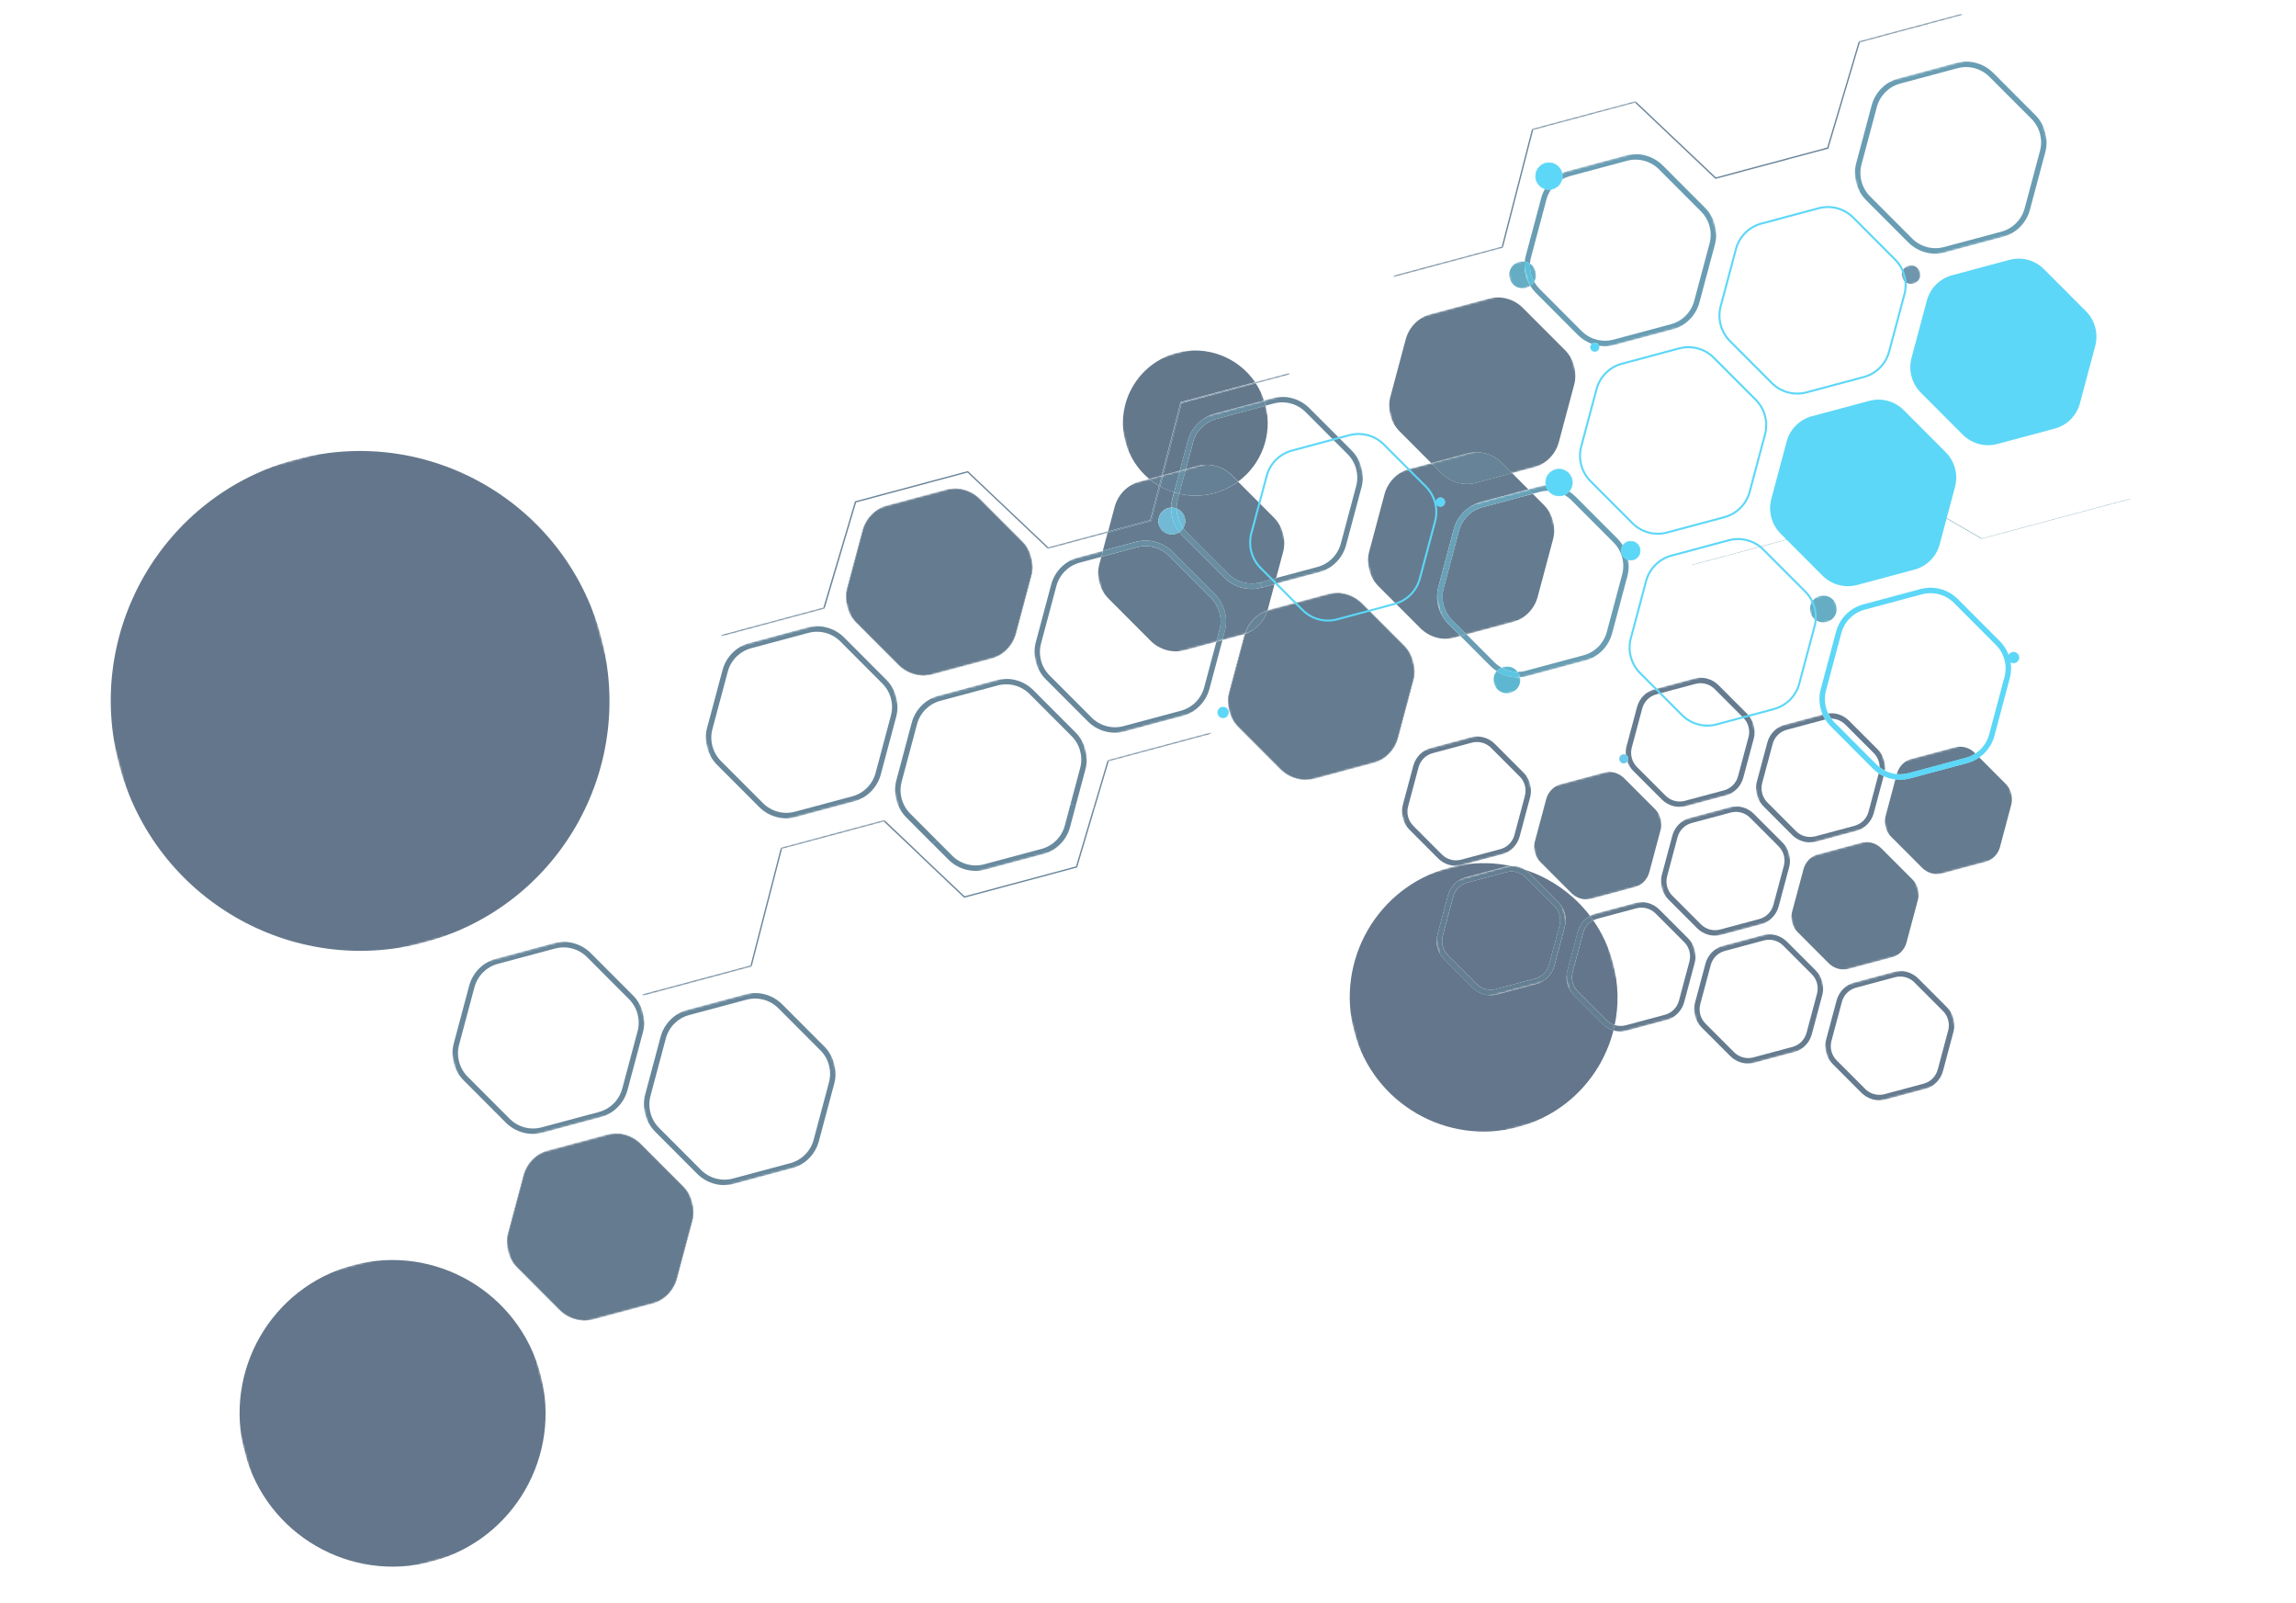 <svg xmlns="http://www.w3.org/2000/svg" width="1099" height="767" viewBox="0 0 1099 767" fill="none"><g opacity="0.64" clip-path="url(#clip0_379_4201)"><mask id="mask0_379_4201" style="mask-type:luminance" maskUnits="userSpaceOnUse" x="713" y="317" width="17" height="17"><path d="M716.762 333.211L729.16 329.889L725.831 317.464L713.433 320.786L716.762 333.211Z" fill="white"></path></mask><g mask="url(#mask0_379_4201)"><path d="M726.445 321.533C724.939 319.482 722.302 318.467 719.687 319.112L719.53 319.154C719.215 319.238 718.933 319.342 718.632 319.479C721.017 320.815 723.714 321.531 726.445 321.533ZM722.964 331.55C726.247 330.671 728.242 327.399 727.585 324.105C723.651 324.341 719.721 323.335 716.411 321.174C715.105 322.709 714.548 324.833 715.079 326.92L715.122 327.078C716.084 330.46 719.576 332.458 722.964 331.55Z" fill="#028FB6"></path></g><mask id="mask1_379_4201" style="mask-type:luminance" maskUnits="userSpaceOnUse" x="631" y="398" width="158" height="158"><path d="M664.91 555.858L788.652 522.701L755.424 398.69L631.681 431.847L664.91 555.858Z" fill="white"></path></mask><g mask="url(#mask1_379_4201)"><path d="M772.882 490.532C774.907 480.961 774.744 470.792 772.035 460.683C770.032 453.207 766.8 446.399 762.606 440.413C760.233 441.642 758.476 443.805 757.776 446.447L752.77 465.168C752.337 466.808 752.347 468.526 752.777 470.132C753.207 471.738 754.051 473.205 755.253 474.434L768.949 488.144C770.07 489.283 771.436 490.073 772.882 490.532ZM726.795 539.277C749.989 533.062 766.786 514.85 772.3 493.086C770.377 492.53 768.578 491.488 767.107 489.992L753.411 476.282C751.874 474.747 750.798 472.835 750.255 470.808C749.712 468.781 749.687 466.587 750.251 464.489L755.257 445.768C756.112 442.548 758.236 439.863 761.078 438.283C753.14 427.884 742.187 420.21 729.88 416.2C730.694 416.716 731.469 417.298 732.161 417.987L745.857 431.697C747.394 433.232 748.469 435.144 749.013 437.171C749.556 439.198 749.581 441.392 749.017 443.49L744.011 462.211C742.89 466.433 739.602 469.712 735.399 470.839L716.697 475.85L716.02 473.323L734.722 468.311C738.031 467.425 740.606 464.845 741.492 461.532L746.498 442.811C746.931 441.171 746.921 439.453 746.491 437.847C746.061 436.241 745.217 434.775 744.015 433.545L730.319 419.835C727.896 417.409 724.376 416.462 721.066 417.349L702.365 422.36C699.055 423.247 696.481 425.827 695.595 429.139L690.589 447.86C690.155 449.5 690.165 451.218 690.595 452.824C691.026 454.43 691.869 455.897 693.071 457.126L706.767 470.836C709.191 473.262 712.71 474.209 716.02 473.323L716.697 475.85C712.494 476.976 708.007 475.78 704.926 472.684L691.23 458.974C689.726 457.459 688.664 455.599 688.102 453.605L688.046 453.395C687.51 451.394 687.525 449.246 688.07 447.181L693.076 428.46C694.185 424.298 697.42 421.033 701.556 419.868L720.468 414.8C721.361 414.561 722.29 414.453 723.179 414.413C715.81 412.86 708.054 412.597 700.277 413.834L700.093 413.884C699.358 414.081 698.575 414.206 697.83 414.264C696.384 414.539 694.958 414.893 693.54 415.273C659.367 424.429 639.097 459.626 648.274 493.873C657.45 528.121 692.603 548.467 726.776 539.31" fill="#0C2949"></path></g><mask id="mask2_379_4201" style="mask-type:luminance" maskUnits="userSpaceOnUse" x="26" y="189" width="293" height="293"><path d="M88.061 481.78L318.578 420.014L256.684 189.022L26.168 250.789L88.061 481.78Z" fill="white"></path></mask><g mask="url(#mask2_379_4201)"><path d="M203.321 450.898C266.86 433.873 304.565 368.555 287.727 304.874L287.537 304.164C270.305 240.588 204.966 202.882 141.427 219.907C77.888 236.932 40.021 302.49 57.119 366.299C74.216 430.108 139.657 467.985 203.328 450.924" fill="#0C2949"></path></g><mask id="mask3_379_4201" style="mask-type:luminance" maskUnits="userSpaceOnUse" x="98" y="586" width="180" height="181"><path d="M136.217 766.137L277.637 728.244L239.661 586.517L98.241 624.41L136.217 766.137Z" fill="white"></path></mask><g mask="url(#mask3_379_4201)"><path d="M206.641 747.269L207.192 747.121C246.077 736.533 269.086 696.427 258.625 657.388C248.165 618.35 207.986 595.006 168.928 605.471C129.869 615.937 106.717 656.138 117.206 695.282C127.694 734.425 167.697 757.535 206.641 747.269Z" fill="#0C2949"></path></g><mask id="mask4_379_4201" style="mask-type:luminance" maskUnits="userSpaceOnUse" x="529" y="159" width="86" height="86"><path d="M547.652 244.958L614.605 227.018L596.626 159.918L529.672 177.858L547.652 244.958Z" fill="white"></path></mask><g mask="url(#mask4_379_4201)"><path d="M556.743 227.398L564.728 225.258L568.538 211.005C570.235 204.625 575.209 199.653 581.566 197.95L605.048 191.658C604.086 188.699 602.759 185.951 601.106 183.46L565.593 192.975L556.724 227.431L556.743 227.398ZM550.045 229.193L556.007 227.595L565.083 192.435L600.753 182.877C592.698 171.098 577.875 165.054 563.355 168.86L562.987 168.959C544.681 173.977 533.825 192.826 538.644 211.228L538.742 211.597C540.713 218.743 544.75 224.771 550.071 229.185M592.645 230.474C603.654 222.389 609.253 208.193 605.804 194.164L582.269 200.47C576.805 201.934 572.545 206.207 571.083 211.677L567.67 224.47L573.107 223.013C579.017 221.429 585.327 223.124 589.67 227.462L592.671 230.467" fill="#0C2C4B"></path></g><mask id="mask5_379_4201" style="mask-type:luminance" maskUnits="userSpaceOnUse" x="0" y="0" width="1099" height="767"><path d="M136.216 766.137L1098.23 508.365L962.018 0L0.001 257.772L136.216 766.137Z" fill="white"></path></mask><g mask="url(#mask5_379_4201)"><path d="M582.851 341.641C582.463 340.193 583.308 338.725 584.753 338.338C586.198 337.951 587.664 338.8 588.052 340.247C588.44 341.695 587.594 343.163 586.15 343.55C584.705 343.937 583.239 343.089 582.851 341.641Z" fill="#00C0F3"></path><path d="M961.218 315.364C960.83 313.916 961.676 312.448 963.12 312.061C964.565 311.674 966.031 312.522 966.419 313.97C966.807 315.418 965.961 316.886 964.517 317.273C963.072 317.66 961.606 316.811 961.218 315.364Z" fill="#00C0F3"></path><path d="M735.223 85.94C734.306 82.518 736.342 78.981 739.757 78.066C743.172 77.151 746.704 79.196 747.621 82.618C748.537 86.04 746.501 89.576 743.086 90.491C739.672 91.406 736.14 89.362 735.223 85.94Z" fill="#00C0F3"></path><path d="M735.218 85.941L735.113 85.969C734.175 82.468 736.257 78.891 739.724 77.962C743.218 77.026 746.783 79.089 747.721 82.591C748.659 86.092 746.577 89.668 743.11 90.597C739.643 91.526 736.051 89.47 735.113 85.969L735.323 85.912C736.226 89.282 739.692 91.288 743.054 90.387C746.416 89.486 748.414 86.016 747.511 82.647C746.608 79.277 743.143 77.272 739.781 78.172C736.419 79.073 734.421 82.543 735.323 85.912L735.218 85.941Z" fill="#00BFF2"></path></g><mask id="mask6_379_4201" style="mask-type:luminance" maskUnits="userSpaceOnUse" x="720" y="123" width="17" height="17"><path d="M724.262 139.402L736.66 136.08L733.331 123.655L720.933 126.977L724.262 139.402Z" fill="white"></path></mask><g mask="url(#mask6_379_4201)"><path d="M734.316 134.79C735.149 133.382 735.442 131.638 735.017 129.947L734.974 129.789C734.558 128.236 733.58 127.002 732.345 126.176C732.263 127.863 732.437 129.566 732.875 131.198C733.213 132.461 733.702 133.656 734.349 134.809M730.461 137.741C731.197 137.544 731.871 137.222 732.49 136.802C731.54 135.251 730.818 133.611 730.353 131.873C729.775 129.715 729.59 127.451 729.828 125.186C728.948 125.055 728.051 125.07 727.132 125.316C723.717 126.231 721.681 129.768 722.598 133.19C723.515 136.612 727.047 138.656 730.461 137.741Z" fill="#0F7EA3"></path></g><mask id="mask7_379_4201" style="mask-type:luminance" maskUnits="userSpaceOnUse" x="909" y="125" width="12" height="12"><path d="M911.585 136.863L920.148 134.568L917.849 125.987L909.286 128.281L911.585 136.863Z" fill="white"></path></mask><g mask="url(#mask7_379_4201)"><path d="M915.867 135.716C918.231 135.082 919.634 132.647 918.999 130.278C918.364 127.908 915.932 126.501 913.568 127.134C911.204 127.767 909.801 130.203 910.436 132.572C911.071 134.941 913.503 136.349 915.867 135.716Z" fill="#1E5A7D"></path></g><mask id="mask8_379_4201" style="mask-type:luminance" maskUnits="userSpaceOnUse" x="0" y="0" width="1099" height="767"><path d="M136.216 766.137L1098.23 508.365L962.018 0L0.001 257.772L136.216 766.137Z" fill="white"></path></mask><g mask="url(#mask8_379_4201)"><path d="M761.256 166.709C760.946 165.551 761.638 164.35 762.794 164.04C763.949 163.731 765.149 164.425 765.459 165.583C765.77 166.741 765.078 167.942 763.922 168.252C762.766 168.562 761.567 167.867 761.256 166.709Z" fill="#00BFF2"></path><path d="M687.389 240.811C687.079 239.652 687.771 238.451 688.926 238.142C690.082 237.832 691.282 238.526 691.592 239.685C691.902 240.843 691.211 242.044 690.055 242.354C688.899 242.663 687.7 241.969 687.389 240.811Z" fill="#00BFF2"></path><path d="M775.131 363.702C774.821 362.544 775.513 361.343 776.669 361.033C777.824 360.723 779.024 361.418 779.334 362.576C779.645 363.734 778.953 364.935 777.797 365.245C776.641 365.554 775.442 364.86 775.131 363.702Z" fill="#18ACE3"></path><path d="M740.051 232.568C739.134 229.146 741.17 225.61 744.585 224.695C748 223.78 751.532 225.824 752.449 229.246C753.366 232.668 751.329 236.205 747.914 237.119C744.5 238.034 740.968 235.99 740.051 232.568Z" fill="#00C0F3"></path><path d="M740.046 232.569L739.941 232.597C739.003 229.096 741.059 225.526 744.553 224.59C748.046 223.654 751.611 225.718 752.549 229.219C753.487 232.72 751.405 236.297 747.938 237.226C744.471 238.155 740.879 236.098 739.941 232.597L740.151 232.541C741.054 235.91 744.52 237.916 747.882 237.015C751.244 236.114 753.242 232.645 752.339 229.275C751.436 225.906 747.971 223.9 744.609 224.801C741.247 225.702 739.249 229.171 740.151 232.541L740.046 232.569Z" fill="#00BFF2"></path><path d="M776.166 264.706C775.517 262.284 776.958 259.782 779.375 259.135C781.791 258.487 784.29 259.934 784.939 262.355C785.588 264.777 784.147 267.279 781.731 267.927C779.314 268.574 776.815 267.128 776.166 264.706Z" fill="#00C0F3"></path><path d="M776.17 264.703L776.065 264.731C775.402 262.257 776.855 259.695 779.35 259.026C781.845 258.358 784.378 259.824 785.048 262.324C785.718 264.825 784.258 267.361 781.762 268.029C779.267 268.698 776.735 267.232 776.065 264.731L776.275 264.675C776.91 267.044 779.342 268.452 781.706 267.819C784.07 267.185 785.472 264.75 784.838 262.381C784.203 260.011 781.77 258.604 779.406 259.237C777.042 259.87 775.64 262.306 776.275 264.675L776.17 264.703Z" fill="#00BFF2"></path></g><mask id="mask9_379_4201" style="mask-type:luminance" maskUnits="userSpaceOnUse" x="864" y="283" width="17" height="17"><path d="M868.227 299.285L880.625 295.963L877.296 283.538L864.898 286.86L868.227 299.285Z" fill="white"></path></mask><g mask="url(#mask9_379_4201)"><path d="M874.347 297.645L874.505 297.603C877.879 296.642 879.87 293.146 878.96 289.75C878.05 286.355 874.512 284.284 871.097 285.199C867.682 286.114 865.646 289.65 866.563 293.072C867.479 296.495 870.945 298.5 874.347 297.645Z" fill="#0F7EA3"></path></g><mask id="mask10_379_4201" style="mask-type:luminance" maskUnits="userSpaceOnUse" x="809" y="215" width="211" height="79"><path d="M815.985 293.42L1019.76 238.818L1013.55 215.627L809.771 270.229L815.985 293.42Z" fill="white"></path></mask><g mask="url(#mask10_379_4201)"><path d="M948.579 257.892L1019.76 238.818L1019.71 238.608L948.601 257.66L919.513 240.824L809.771 270.229L809.827 270.44L919.49 241.055L948.579 257.892Z" fill="#145878"></path></g><mask id="mask11_379_4201" style="mask-type:luminance" maskUnits="userSpaceOnUse" x="332" y="178" width="299" height="127"><path d="M345.374 304.52L630.578 228.1L617.275 178.453L332.072 254.873L345.374 304.52Z" fill="white"></path></mask><g mask="url(#mask11_379_4201)"><path d="M601.126 183.429L617.438 179.058L617.268 178.427L600.747 182.854C600.882 183.043 601.017 183.233 601.126 183.429ZM345.348 304.527L394.677 291.309L409.787 240.426L463.108 226.138L501.514 262.513L501.635 262.65L530.187 254.999L530.385 254.269L501.807 261.927L463.28 225.415L409.25 239.892L394.114 290.783L345.126 303.909L345.296 304.541" fill="#174161"></path><path d="M556.034 227.592L556.77 227.395L565.647 192.965L601.159 183.45C601.024 183.26 600.915 183.064 600.78 182.874L565.136 192.425L556.061 227.585L556.034 227.592Z" fill="#174667"></path></g><mask id="mask12_379_4201" style="mask-type:luminance" maskUnits="userSpaceOnUse" x="294" y="350" width="299" height="127"><path d="M307.605 476.559L592.809 400.139L579.506 350.492L294.302 426.912L307.605 476.559Z" fill="white"></path></mask><g mask="url(#mask12_379_4201)"><path d="M524.059 386.592L530.711 364.242L579.699 351.116L579.529 350.484L530.2 363.702L523.43 386.451C523.642 386.507 523.847 386.536 524.086 386.585M307.602 476.558L359.768 462.58L374.319 406.147L423.018 393.098L439.766 408.953C439.921 408.798 440.084 408.67 440.266 408.509L423.356 392.472L423.209 392.342L373.801 405.581L359.25 462.014L307.452 475.893L307.621 476.525" fill="#174161"></path><path d="M461.544 429.61L515.574 415.132L524.058 386.592C523.846 386.536 523.641 386.506 523.403 386.457L515.037 414.599L461.716 428.887L440.212 408.523C440.05 408.651 439.894 408.805 439.712 408.967L461.37 429.487L461.517 429.617L461.544 429.61Z" fill="#174565"></path></g><mask id="mask13_379_4201" style="mask-type:luminance" maskUnits="userSpaceOnUse" x="653" y="6" width="300" height="127"><path d="M667.175 132.582L952.379 56.162L939.076 6.515L653.872 82.936L667.175 132.582Z" fill="white"></path></mask><g mask="url(#mask13_379_4201)"><path d="M667.175 132.582L719.341 118.604L733.885 62.145L782.584 49.096L820.997 85.497L821.111 85.608L875.141 71.13L890.251 20.247L939.238 7.121L939.069 6.489L889.74 19.707L874.604 70.597L821.309 84.878L782.903 48.503L782.756 48.373L733.348 61.612L718.804 118.071L667.006 131.95L667.175 132.582Z" fill="#174161"></path></g><mask id="mask14_379_4201" style="mask-type:luminance" maskUnits="userSpaceOnUse" x="484" y="250" width="114" height="109"><path d="M506.974 358.445L597.41 334.213L575.093 250.924L484.657 275.157L506.974 358.445Z" fill="white"></path></mask><g mask="url(#mask14_379_4201)"><path d="M538.467 350.006L537.79 347.479C532.327 348.943 526.5 347.372 522.499 343.366L502.411 323.243C500.411 321.24 499.023 318.791 498.31 316.132C497.598 313.473 497.575 310.658 498.306 307.923L505.641 280.452C507.103 274.982 511.364 270.709 516.827 269.245L527.15 266.479L527.944 263.558L516.176 266.711C509.82 268.414 504.846 273.386 503.149 279.766L495.814 307.236C494.952 310.43 494.99 313.721 495.815 316.801C496.64 319.88 498.253 322.749 500.596 325.084L520.684 345.207C525.343 349.883 532.137 351.702 538.493 349.999M538.467 350.006L565.89 342.658C572.246 340.955 577.22 335.983 578.917 329.603L585.131 306.355L582.215 307.136L576.398 328.924C574.936 334.394 570.676 338.667 565.212 340.131L537.79 347.479L538.467 350.006Z" fill="#124463"></path></g><mask id="mask15_379_4201" style="mask-type:luminance" maskUnits="userSpaceOnUse" x="550" y="182" width="113" height="108"><path d="M572.38 289.656L662.816 265.424L640.499 182.135L550.063 206.368L572.38 289.656Z" fill="white"></path></mask><g mask="url(#mask15_379_4201)"><path d="M610.047 279.563L631.296 273.87C637.653 272.166 642.627 267.194 644.324 260.814L651.659 233.344C652.508 230.21 652.485 226.972 651.693 223.911L651.616 223.622C650.804 220.594 649.179 217.785 646.869 215.47L626.782 195.347C622.122 190.671 615.329 188.852 608.972 190.555L605.032 191.611C605.221 192.209 605.416 192.834 605.578 193.439C605.642 193.676 605.698 193.887 605.762 194.124L609.649 193.082C615.113 191.618 620.939 193.189 624.94 197.195L645.028 217.318C647.029 219.321 648.417 221.77 649.129 224.429C649.842 227.088 649.864 229.903 649.133 232.638L641.798 260.109C640.336 265.579 636.076 269.852 630.612 271.316L610.807 276.623L610.04 279.537L610.047 279.563Z" fill="#124463"></path><path d="M564.725 225.265L567.641 224.484L571.054 211.691C572.516 206.221 576.776 201.947 582.24 200.484L605.775 194.177C605.711 193.94 605.655 193.73 605.591 193.493C605.422 192.861 605.26 192.256 605.045 191.664L581.563 197.956C575.206 199.66 570.232 204.632 568.535 211.012L564.725 225.265Z" fill="#124A69"></path></g><mask id="mask16_379_4201" style="mask-type:luminance" maskUnits="userSpaceOnUse" x="417" y="317" width="114" height="108"><path d="M440.267 424.566L530.703 400.334L508.386 317.046L417.95 341.278L440.267 424.566Z" fill="white"></path></mask><g mask="url(#mask16_379_4201)"><path d="M446.298 403.68C447.001 403.153 447.711 402.652 448.448 402.144L435.705 389.364C433.704 387.361 432.316 384.912 431.604 382.253C430.891 379.594 430.869 376.779 431.6 374.044L438.935 346.573C440.397 341.103 444.657 336.83 450.121 335.366L477.543 328.018C483.007 326.554 488.833 328.125 492.834 332.131L512.922 352.254C514.922 354.257 516.311 356.706 517.023 359.365C517.735 362.024 517.758 364.839 517.027 367.574L512.386 384.928C513.278 384.999 514.144 385.077 515.016 385.182L519.519 368.26C520.381 365.067 520.344 361.776 519.518 358.696C518.693 355.616 517.08 352.748 514.737 350.413L494.649 330.29C489.99 325.614 483.196 323.795 476.84 325.498L449.417 332.846C443.061 334.549 438.087 339.521 436.39 345.901L429.055 373.371C428.22 376.558 428.231 379.856 429.056 382.936C429.881 386.015 431.494 388.884 433.837 391.219L446.271 403.687L446.298 403.68Z" fill="#124463"></path><path d="M471.761 416.127L471.084 413.6C465.621 415.064 459.794 413.493 455.793 409.487L448.448 402.144C447.712 402.652 447.001 403.153 446.298 403.68L453.951 411.335C458.611 416.011 465.405 417.83 471.761 416.127ZM471.761 416.127L499.184 408.779C505.54 407.076 510.514 402.104 512.211 395.724L515.017 385.182C514.144 385.077 513.252 385.006 512.387 384.928L509.692 395.045C508.23 400.515 503.97 404.788 498.506 406.252L471.084 413.6L471.761 416.127Z" fill="#124867"></path></g><mask id="mask17_379_4201" style="mask-type:luminance" maskUnits="userSpaceOnUse" x="327" y="291" width="114" height="109"><path d="M349.677 399.379L440.113 375.146L417.796 291.858L327.36 316.09L349.677 399.379Z" fill="white"></path></mask><g mask="url(#mask17_379_4201)"><path d="M381.172 390.941L408.594 383.593C414.951 381.89 419.924 376.918 421.621 370.538L428.956 343.068C429.818 339.874 429.781 336.583 428.956 333.503C428.13 330.423 426.517 327.555 424.174 325.22L404.087 305.097C399.427 300.421 392.633 298.602 386.277 300.305L358.854 307.653C352.498 309.356 347.524 314.328 345.827 320.708L338.492 348.178C337.643 351.312 337.666 354.55 338.458 357.611L338.535 357.901C339.346 360.928 340.972 363.737 343.281 366.052L363.369 386.175C368.028 390.851 374.822 392.671 381.179 390.967L380.501 388.44C375.038 389.904 369.212 388.334 365.21 384.327L345.123 364.205C343.122 362.201 341.734 359.752 341.022 357.093C340.309 354.435 340.287 351.619 341.018 348.884L348.353 321.414C349.815 315.943 354.075 311.67 359.539 310.206L386.961 302.858C392.425 301.394 398.251 302.965 402.252 306.971L422.34 327.094C424.34 329.097 425.729 331.547 426.441 334.205C427.153 336.864 427.176 339.679 426.445 342.414L419.11 369.885C417.648 375.355 413.387 379.629 407.924 381.093L380.501 388.44L381.179 390.967L381.172 390.941Z" fill="#124463"></path></g><mask id="mask18_379_4201" style="mask-type:luminance" maskUnits="userSpaceOnUse" x="297" y="467" width="114" height="108"><path d="M320.025 574.914L410.461 550.682L388.144 467.393L297.708 491.626L320.025 574.914Z" fill="white"></path></mask><g mask="url(#mask18_379_4201)"><path d="M351.519 566.476L378.942 559.128C385.298 557.425 390.272 552.453 391.969 546.073L399.304 518.603C400.166 515.409 400.128 512.118 399.303 509.038C398.478 505.959 396.865 503.09 394.522 500.755L374.434 480.632C369.775 475.956 362.981 474.137 356.625 475.84L329.202 483.188C322.846 484.891 317.872 489.863 316.175 496.243L308.84 523.714C308.017 526.84 308.006 530.059 308.791 533.094L308.897 533.488C309.727 536.482 311.327 539.298 313.629 541.587L333.717 561.71C338.376 566.387 345.17 568.206 351.526 566.503L350.849 563.975C345.386 565.439 339.56 563.869 335.558 559.862L315.471 539.74C313.47 537.737 312.082 535.287 311.369 532.628C310.657 529.97 310.635 527.154 311.366 524.419L318.7 496.949C320.163 491.478 324.423 487.205 329.886 485.741L357.309 478.393C362.772 476.929 368.598 478.5 372.6 482.506L392.687 502.629C394.688 504.632 396.076 507.082 396.789 509.74C397.501 512.399 397.523 515.215 396.792 517.95L389.457 545.42C387.995 550.89 383.735 555.164 378.272 556.628L350.849 563.975L351.526 566.503L351.519 566.476Z" fill="#124463"></path></g><mask id="mask19_379_4201" style="mask-type:luminance" maskUnits="userSpaceOnUse" x="206" y="442" width="113" height="109"><path d="M228.423 550.453L318.859 526.221L296.542 442.932L206.106 467.165L228.423 550.453Z" fill="white"></path></mask><g mask="url(#mask19_379_4201)"><path d="M259.917 542.014L259.24 539.487C253.776 540.951 247.95 539.381 243.949 535.374L223.861 515.251C221.861 513.248 220.472 510.799 219.76 508.14C219.048 505.481 219.025 502.666 219.756 499.931L227.091 472.46C228.553 466.99 232.813 462.717 238.277 461.253L265.699 453.905C271.163 452.441 276.989 454.012 280.99 458.018L301.078 478.141C303.079 480.144 304.467 482.593 305.179 485.252C305.892 487.911 305.914 490.726 305.183 493.461L297.848 520.932C296.386 526.402 292.126 530.675 286.662 532.139L259.24 539.487L259.917 542.014L287.339 534.666C293.696 532.963 298.67 527.991 300.367 521.611L307.702 494.141C308.551 491.007 308.528 487.769 307.736 484.708L307.659 484.419C306.847 481.391 305.222 478.582 302.912 476.267L282.825 456.144C278.206 451.513 271.465 449.68 265.147 451.317L237.461 458.735C231.172 460.477 226.25 465.435 224.565 471.755L217.23 499.225C216.369 502.419 216.406 505.71 217.231 508.79C218.057 511.869 219.67 514.738 222.013 517.073L242.1 537.196C246.76 541.872 253.553 543.691 259.91 541.988" fill="#124463"></path></g><mask id="mask20_379_4201" style="mask-type:luminance" maskUnits="userSpaceOnUse" x="663" y="347" width="77" height="73"><path d="M679.002 419.534L739.914 403.213L724.904 347.196L663.992 363.517L679.002 419.534Z" fill="white"></path></mask><g mask="url(#mask20_379_4201)"><path d="M700.278 413.833L718.796 408.872C722.998 407.745 726.286 404.466 727.407 400.244L732.413 381.523C732.958 379.459 732.954 377.344 732.452 375.362L732.367 375.046C731.838 373.072 730.757 371.246 729.253 369.73L715.557 356.02C712.476 352.924 707.989 351.728 703.786 352.855L685.084 357.866C680.881 358.992 677.593 362.271 676.473 366.493L671.467 385.214C670.922 387.279 670.932 389.42 671.442 391.428L671.506 391.665C672.042 393.665 673.129 395.518 674.633 397.033L688.329 410.743C690.867 413.28 694.333 414.552 697.838 414.29C698.588 414.145 699.337 414.001 700.094 413.883L699.424 411.382C696.114 412.269 692.595 411.321 690.171 408.896L676.475 395.186C675.28 393.982 674.429 392.489 673.999 390.884C673.569 389.278 673.566 387.586 673.992 385.92L678.998 367.199C679.884 363.886 682.459 361.306 685.768 360.419L704.47 355.408C707.78 354.521 711.299 355.468 713.723 357.894L727.419 371.604C728.64 372.8 729.464 374.301 729.895 375.906C730.325 377.512 730.328 379.204 729.902 380.87L724.895 399.591C724.01 402.904 721.435 405.484 718.126 406.371L699.424 411.382L700.094 413.883C700.094 413.883 700.199 413.855 700.278 413.833Z" fill="#0E3150"></path><path d="M700.121 413.875L700.305 413.826C700.305 413.826 700.2 413.854 700.121 413.875ZM700.121 413.875C699.357 413.967 698.608 414.112 697.858 414.256C698.602 414.198 699.359 414.08 700.121 413.875Z" fill="#0E3655"></path></g><mask id="mask21_379_4201" style="mask-type:luminance" maskUnits="userSpaceOnUse" x="866" y="459" width="77" height="73"><path d="M881.627 531.788L942.539 515.467L927.529 459.45L866.617 475.771L881.627 531.788Z" fill="white"></path></mask><g mask="url(#mask21_379_4201)"><path d="M902.64 526.158L902.745 526.13L902.068 523.602C898.758 524.489 895.239 523.542 892.815 521.116L879.119 507.406C877.924 506.203 877.074 504.71 876.643 503.104C876.213 501.498 876.21 499.806 876.636 498.14L881.642 479.419C882.528 476.107 885.103 473.526 888.412 472.64L907.088 467.636C910.398 466.749 913.917 467.696 916.341 470.122L930.037 483.832C931.232 485.035 932.082 486.528 932.513 488.134C932.943 489.74 932.953 491.458 932.519 493.098L927.513 511.819C926.627 515.131 924.053 517.712 920.744 518.598L902.068 523.602L902.745 526.13L921.552 521.09C925.688 519.926 928.923 516.661 930.032 512.498L935.038 493.777C935.583 491.713 935.572 489.571 935.062 487.564L934.999 487.327C934.463 485.326 933.375 483.473 931.871 481.958L918.175 468.248C915.134 465.198 910.699 463.988 906.535 465.047L887.623 470.114C883.487 471.279 880.252 474.544 879.117 478.714L874.111 497.435C873.547 499.532 873.572 501.726 874.115 503.753C874.658 505.78 875.733 507.693 877.271 509.228L890.967 522.938C894.008 525.988 898.442 527.198 902.633 526.131" fill="#0E3150"></path></g><mask id="mask22_379_4201" style="mask-type:luminance" maskUnits="userSpaceOnUse" x="771" y="319" width="76" height="73"><path d="M786.048 391.417L846.961 375.096L831.951 319.079L771.039 335.4L786.048 391.417Z" fill="white"></path></mask><g mask="url(#mask22_379_4201)"><path d="M807.062 385.787L807.167 385.758L806.49 383.231C803.18 384.118 799.661 383.171 797.237 380.745L783.541 367.035C782.346 365.832 781.495 364.339 781.065 362.733C780.635 361.127 780.632 359.435 781.058 357.769L786.064 339.048C786.95 335.735 789.525 333.155 792.834 332.269L811.51 327.264C814.82 326.378 818.339 327.325 820.763 329.751L834.459 343.461C835.654 344.664 836.504 346.157 836.934 347.763C837.365 349.369 837.368 351.061 836.941 352.727L831.935 371.448C831.049 374.76 828.475 377.34 825.165 378.227L806.49 383.231L807.167 385.758L825.974 380.719C830.11 379.555 833.345 376.289 834.454 372.127L839.46 353.406C840.024 351.308 839.999 349.114 839.456 347.087C838.913 345.06 837.837 343.148 836.3 341.613L822.604 327.903C819.563 324.853 815.128 323.643 810.964 324.702L792.052 329.77C787.909 330.908 784.681 334.199 783.572 338.362L778.566 357.083C778.2 358.45 778.092 359.834 778.175 361.194C778.728 361.469 779.165 361.944 779.334 362.576C779.517 363.261 779.345 363.984 778.919 364.493C779.521 366.109 780.457 367.608 781.719 368.85L795.415 382.559C798.456 385.61 802.891 386.82 807.055 385.76" fill="#0E3150"></path><path d="M778.926 364.519C779.346 363.984 779.525 363.287 779.334 362.576C779.165 361.944 778.721 361.443 778.176 361.194C778.235 361.94 778.373 362.664 778.57 363.402C778.669 363.77 778.775 364.165 778.926 364.519Z" fill="#12AEE3"></path></g><mask id="mask23_379_4201" style="mask-type:luminance" maskUnits="userSpaceOnUse" x="833" y="336" width="77" height="73"><path d="M848.474 408.378L909.387 392.057L894.377 336.04L833.465 352.361L848.474 408.378Z" fill="white"></path></mask><g mask="url(#mask23_379_4201)"><path d="M902.196 368.79C902.386 367.187 902.292 365.576 901.883 364.049C901.34 362.022 900.264 360.11 898.727 358.575L885.031 344.865C882.379 342.218 878.689 340.95 875.054 341.359C875.485 342.231 875.968 343.089 876.576 343.886C879.038 343.932 881.41 344.904 883.208 346.679L896.904 360.389C898.126 361.586 898.95 363.086 899.38 364.691C899.592 365.481 899.698 366.299 899.7 367.145C900.482 367.754 901.329 368.288 902.215 368.756M869.593 402.72L888.4 397.681C892.536 396.516 895.772 393.251 896.907 389.082L901.627 371.397C900.823 371.02 900.03 370.583 899.276 370.08L894.395 388.429C893.509 391.742 890.935 394.322 887.625 395.209L868.95 400.213L869.627 402.74M869.488 402.749L869.593 402.72L868.916 400.193C865.607 401.08 862.087 400.133 859.664 397.707L845.968 383.997C844.773 382.794 843.922 381.301 843.492 379.695C843.061 378.089 843.059 376.397 843.485 374.731L848.491 356.01C849.377 352.697 851.951 350.117 855.261 349.231L873.674 344.297C873.185 343.525 872.776 342.732 872.419 341.925L854.557 346.71C850.355 347.837 847.067 351.116 845.946 355.338L840.94 374.059C840.376 376.157 840.401 378.351 840.944 380.378C841.487 382.405 842.562 384.317 844.1 385.852L857.796 399.562C860.837 402.612 865.272 403.822 869.462 402.756" fill="#0E3150"></path></g><mask id="mask24_379_4201" style="mask-type:luminance" maskUnits="userSpaceOnUse" x="0" y="0" width="1099" height="767"><path d="M136.216 766.137L1098.23 508.365L962.018 0L0.001 257.772L136.216 766.137Z" fill="white"></path></mask><g mask="url(#mask24_379_4201)"><path d="M888.942 279.938L916.365 272.591C922.275 271.007 926.892 266.384 928.458 260.463L935.793 232.992C937.36 227.071 935.667 220.753 931.349 216.408L911.262 196.285C906.945 191.941 900.635 190.246 894.725 191.829L867.302 199.177C861.392 200.761 856.775 205.383 855.183 211.312L847.848 238.783C846.281 244.704 847.974 251.022 852.291 255.367L872.379 275.489C876.722 279.827 883.032 281.522 888.942 279.938Z" fill="#00C0F3"></path><path d="M956.056 212.466L983.478 205.118C989.388 203.534 994.005 198.912 995.571 192.99L1002.91 165.52C1004.47 159.598 1002.78 153.28 998.463 148.936L978.375 128.813C974.058 124.468 967.748 122.773 961.838 124.357L934.416 131.704C928.506 133.288 923.889 137.911 922.296 143.839L914.961 171.31C913.394 177.231 915.087 183.549 919.405 187.894L939.492 208.017C943.836 212.354 950.146 214.049 956.056 212.466Z" fill="#00C0F3"></path><path d="M913.863 371.247L913.525 369.983L940.947 362.635C946.411 361.172 950.671 356.898 952.133 351.428L959.468 323.957C960.199 321.222 960.177 318.407 959.464 315.748C958.752 313.09 957.364 310.64 955.363 308.637L935.276 288.514C931.274 284.508 925.448 282.937 919.985 284.401L892.562 291.749C887.099 293.213 882.838 297.486 881.376 302.956L874.041 330.427C873.31 333.162 873.333 335.978 874.045 338.636C874.757 341.295 876.146 343.744 878.146 345.748L898.234 365.87C902.235 369.877 908.061 371.447 913.525 369.983L914.202 372.51C907.846 374.214 901.052 372.394 896.392 367.718L876.305 347.595C873.962 345.261 872.349 342.392 871.523 339.312C870.698 336.232 870.661 332.941 871.523 329.748L878.858 302.277C880.555 295.897 885.528 290.925 891.885 289.222L919.307 281.874C925.664 280.171 932.458 281.99 937.117 286.666L957.205 306.789C959.521 309.131 961.161 311.993 961.986 315.073C962.811 318.152 962.848 321.443 961.987 324.637L954.652 352.107C952.955 358.487 947.981 363.459 941.624 365.163L914.202 372.51L913.863 371.247Z" fill="#00C0F3"></path><path d="M821.689 346.653L849.112 339.305C855.022 337.722 859.639 333.099 861.232 327.17L868.567 299.7C870.133 293.778 868.44 287.461 864.123 283.116L844.035 262.993C839.718 258.648 833.382 256.96 827.472 258.544L800.049 265.892C794.139 267.475 789.522 272.098 787.93 278.026L780.595 305.497C779.028 311.418 780.721 317.736 785.038 322.081L805.126 342.204C809.47 346.542 815.779 348.237 821.689 346.653Z" stroke="#00C0F3" stroke-width="0.96" stroke-miterlimit="10"></path><path d="M797.959 254.832L825.381 247.484C831.291 245.901 835.908 241.278 837.501 235.35L844.836 207.879C846.403 201.958 844.71 195.64 840.392 191.295L820.305 171.172C815.988 166.827 809.651 165.139 803.741 166.723L776.319 174.071C770.409 175.654 765.792 180.277 764.199 186.206L756.864 213.676C755.298 219.598 756.991 225.915 761.308 230.26L781.396 250.383C785.739 254.721 792.049 256.416 797.959 254.832Z" stroke="#00C0F3" stroke-width="0.96" stroke-miterlimit="10"></path><path d="M864.697 187.77L892.12 180.422C898.03 178.838 902.647 174.216 904.239 168.287L911.574 140.816C913.141 134.895 911.448 128.577 907.131 124.232L887.043 104.11C882.726 99.765 876.39 98.077 870.48 99.66L843.057 107.008C837.147 108.592 832.53 113.215 830.938 119.143L823.603 146.614C822.036 152.535 823.729 158.853 828.046 163.198L848.134 183.321C852.477 187.658 858.787 189.353 864.697 187.77Z" stroke="#00C0F3" stroke-width="0.96" stroke-miterlimit="10"></path></g><mask id="mask25_379_4201" style="mask-type:luminance" maskUnits="userSpaceOnUse" x="654" y="134" width="111" height="106"><path d="M676.356 239.14L764.297 215.576L742.657 134.815L654.716 158.379L676.356 239.14Z" fill="white"></path></mask><g mask="url(#mask25_379_4201)"><path d="M723.794 226.429L734.038 223.684C739.948 222.101 744.565 217.478 746.157 211.549L753.492 184.079C755.059 178.157 753.366 171.84 749.049 167.495L728.961 147.372C724.644 143.027 718.308 141.339 712.398 142.923L684.975 150.271C679.065 151.854 674.448 156.477 672.855 162.405L665.521 189.876C663.954 195.797 665.647 202.115 669.964 206.46L685.09 221.621L702.269 217.018C708.179 215.434 714.489 217.129 718.832 221.467L723.794 226.429Z" fill="#0E3150"></path></g><mask id="mask26_379_4201" style="mask-type:luminance" maskUnits="userSpaceOnUse" x="644" y="208" width="111" height="106"><path d="M666.273 313.195L754.188 289.639L732.548 208.877L644.633 232.434L666.273 313.195Z" fill="white"></path></mask><g mask="url(#mask26_379_4201)"><path d="M701.995 303.621L723.902 297.752C729.812 296.168 734.429 291.545 736.021 285.617L743.356 258.146C744.143 255.199 744.124 252.185 743.362 249.342L743.327 249.21C742.565 246.367 741.042 243.728 738.92 241.588L733.65 236.314L709.563 242.768C704.1 244.232 699.839 248.505 698.377 253.975L691.042 281.446C690.311 284.181 690.334 286.996 691.046 289.655C691.758 292.314 693.147 294.763 695.147 296.766L702.029 303.641L701.995 303.621ZM688.933 238.167C690.089 237.857 691.288 238.552 691.599 239.71C691.909 240.868 691.217 242.069 690.062 242.379C688.906 242.688 687.706 241.994 687.396 240.836C687.086 239.678 687.777 238.477 688.933 238.167ZM696.506 305.092L699.106 304.396L693.299 298.588C690.956 296.253 689.343 293.384 688.517 290.305C687.692 287.225 687.655 283.934 688.516 280.74L695.851 253.27C697.548 246.89 702.522 241.918 708.879 240.215L731.521 234.148L723.787 226.402L706.608 231.005C700.698 232.588 694.388 230.893 690.045 226.555L685.083 221.593L674.839 224.338C668.929 225.922 664.312 230.544 662.72 236.473L655.385 263.943C654.617 266.858 654.61 269.878 655.365 272.695L655.435 272.958C656.19 275.775 657.707 278.387 659.828 280.527L679.916 300.65C684.259 304.988 690.543 306.69 696.479 305.099" fill="#0E3150"></path><path d="M690.055 242.354C691.211 242.044 691.902 240.843 691.592 239.685C691.282 238.527 690.082 237.833 688.926 238.142C687.771 238.452 687.079 239.653 687.389 240.811C687.7 241.969 688.899 242.664 690.055 242.354Z" fill="#00BEF1"></path><path d="M706.615 231.031L723.793 226.428L718.832 221.465C714.514 217.121 708.178 215.433 702.268 217.016L685.09 221.619L690.051 226.582C694.395 230.919 700.678 232.621 706.615 231.031Z" fill="#113D5C"></path></g><mask id="mask27_379_4201" style="mask-type:luminance" maskUnits="userSpaceOnUse" x="577" y="276" width="111" height="105"><path d="M599.181 380.743L687.332 357.123L665.636 276.151L577.485 299.771L599.181 380.743Z" fill="white"></path></mask><g mask="url(#mask27_379_4201)"><path d="M629.512 372.387L656.935 365.039C662.819 363.462 667.39 358.88 668.964 352.985L676.299 325.514C677.085 322.567 677.059 319.527 676.297 316.684C675.535 313.841 674.038 311.195 671.883 309.036L651.796 288.913C647.485 284.594 641.235 282.912 635.351 284.488L607.929 291.836C607.509 291.949 607.062 292.068 606.656 292.233C605.064 297.428 601.124 301.531 596.062 303.339C595.999 303.525 595.963 303.704 595.9 303.89L588.565 331.361C587.778 334.308 587.805 337.348 588.566 340.191C589.328 343.034 590.825 345.68 592.981 347.839L613.068 367.962C617.378 372.281 623.629 373.963 629.512 372.387Z" fill="#0E3150"></path><path d="M629.569 372.599L629.512 372.389C623.629 373.965 617.378 372.282 613.068 367.964L592.981 347.841C590.825 345.682 589.328 343.036 588.566 340.193C587.805 337.35 587.778 334.31 588.565 331.362L595.9 303.892C595.963 303.706 595.999 303.527 596.062 303.341C595.983 303.362 595.878 303.39 595.799 303.411C595.749 303.537 595.731 303.683 595.681 303.809L588.346 331.28C587.54 334.261 587.573 337.327 588.349 340.223C589.125 343.119 590.629 345.791 592.818 347.969L612.905 368.092C617.256 372.456 623.625 374.163 629.562 372.573M629.569 372.599L656.991 365.251C662.927 363.661 667.59 358.997 669.176 353.043L676.511 325.572C677.304 322.651 677.278 319.611 676.543 316.761L676.472 316.498C675.71 313.655 674.194 311.042 672.039 308.883L651.951 288.76C647.601 284.396 641.231 282.689 635.295 284.279L607.872 291.627C607.478 291.733 607.111 291.831 606.724 291.963C606.692 292.056 606.661 292.149 606.649 292.209C607.062 292.07 607.501 291.924 607.922 291.811L635.344 284.464C641.228 282.887 647.478 284.57 651.788 288.888L671.876 309.011C674.031 311.17 675.528 313.816 676.29 316.659C677.052 319.502 677.078 322.542 676.291 325.49L668.957 352.96C667.383 358.855 662.811 363.438 656.928 365.014L629.505 372.362L629.562 372.573" fill="#0E3150"></path></g><mask id="mask28_379_4201" style="mask-type:luminance" maskUnits="userSpaceOnUse" x="515" y="214" width="110" height="106"><path d="M537.058 319.207L624.973 295.65L603.333 214.889L515.418 238.446L537.058 319.207Z" fill="white"></path></mask><g mask="url(#mask28_379_4201)"><path d="M530.41 254.265L550.53 248.873L554.759 232.505C553.093 231.541 551.53 230.436 550.051 229.224L545.665 230.399C539.755 231.983 535.138 236.606 533.545 242.534L530.417 254.291L530.41 254.265ZM585.133 306.355L594.72 303.786C595.088 303.688 595.456 303.589 595.816 303.465C597.385 298.078 601.481 293.821 606.741 292.017C606.765 291.897 606.816 291.771 606.84 291.652L610.055 279.589L603.882 281.243L603.205 278.716L610.822 276.675L614.156 264.214C614.923 261.3 614.93 258.279 614.175 255.463L614.105 255.2C613.35 252.383 611.834 249.77 609.712 247.63L592.625 230.512C589.264 232.993 585.378 234.881 581.123 236.021C575.476 237.534 569.796 237.561 564.484 236.332L563.721 239.16C563.363 240.554 563.176 241.958 563.18 243.34C565 244.037 566.485 245.586 567.054 247.606L567.097 247.764C567.569 249.527 567.231 251.311 566.319 252.74C566.765 253.354 567.256 253.928 567.793 254.461L587.881 274.584C591.882 278.59 597.708 280.161 603.172 278.697L603.849 281.224C597.492 282.927 590.699 281.108 586.039 276.432L565.952 256.309C565.415 255.776 564.93 255.228 564.491 254.641C563.924 255.046 563.243 255.342 562.534 255.532C559.119 256.447 555.587 254.402 554.67 250.98C553.753 247.558 555.79 244.022 559.205 243.107C559.651 242.987 560.112 242.92 560.553 242.887C560.581 241.412 560.772 239.922 561.162 238.435L561.925 235.607C559.623 234.897 557.423 233.935 555.312 232.78L551.027 249.361L530.171 254.949L527.879 263.52L543.534 259.325C549.89 257.622 556.684 259.441 561.344 264.117L581.431 284.24C583.707 286.536 585.326 289.319 586.163 292.339L586.269 292.734C587.054 295.768 587.044 298.987 586.22 302.114L585.1 306.336M567.298 311.134L582.217 307.137L583.735 301.454C584.466 298.719 584.444 295.903 583.731 293.245C583.019 290.586 581.631 288.137 579.63 286.133L559.542 266.011C555.541 262.004 549.715 260.434 544.251 261.898L527.152 266.48L526.229 269.971C525.443 272.919 525.462 275.933 526.224 278.776L526.259 278.907C527.021 281.75 528.544 284.389 530.666 286.529L550.753 306.652C555.071 310.997 561.381 312.692 567.317 311.101" fill="#0E3150"></path><path d="M554.78 232.47L556.035 227.591L550.072 229.189C551.551 230.401 553.14 231.498 554.78 232.47ZM561.96 235.624L564.729 225.261L556.744 227.401L555.353 232.824C557.439 233.986 559.665 234.941 561.967 235.651M581.118 235.993C585.399 234.845 589.259 232.965 592.62 230.484L589.619 227.479C585.302 223.135 578.965 221.447 573.055 223.03L567.618 224.487L564.452 236.311C569.764 237.539 575.444 237.513 581.091 236" fill="#0E3857"></path><path d="M566.345 252.733C567.231 251.311 567.562 249.501 567.123 247.756L567.081 247.598C566.538 245.571 565.026 244.03 563.18 243.339C563.178 244.694 563.373 246.053 563.725 247.369C564.24 249.29 565.13 251.14 566.352 252.759M562.567 255.551C563.277 255.361 563.951 255.039 564.525 254.66C562.979 252.675 561.839 250.414 561.204 248.044C560.759 246.386 560.551 244.664 560.568 242.939C560.119 242.946 559.666 243.04 559.219 243.159C555.804 244.074 553.768 247.611 554.685 251.033C555.602 254.455 559.134 256.499 562.548 255.584" fill="#2191BD"></path><path d="M530.24 254.987L551.096 249.399L555.38 232.818C555.18 232.702 554.98 232.586 554.787 232.497L550.559 248.865L530.438 254.257L530.24 254.987Z" fill="#184B6C"></path><path d="M555.343 232.799L556.734 227.376L555.998 227.573L554.743 232.452C554.943 232.567 555.143 232.683 555.336 232.772" fill="#1A5071"></path><path d="M582.218 307.135L585.133 306.354L586.254 302.132C587.078 299.005 587.088 295.786 586.303 292.752L586.197 292.357C585.36 289.337 583.768 286.547 581.465 284.258L561.378 264.135C556.718 259.459 549.924 257.64 543.568 259.343L527.913 263.538L527.145 266.452L544.245 261.87C549.708 260.406 555.535 261.977 559.536 265.983L579.623 286.106C581.624 288.109 583.012 290.558 583.725 293.217C584.437 295.876 584.46 298.691 583.729 301.426L582.211 307.109L582.218 307.135Z" fill="#144E6D"></path><path d="M563.206 243.332C563.202 241.951 563.382 240.52 563.748 239.153L564.51 236.325C563.669 236.127 562.82 235.903 561.991 235.645L561.229 238.473C560.832 239.934 560.614 241.431 560.594 242.932C561.51 242.884 562.397 243.041 563.214 243.359M603.875 281.217L603.198 278.69C597.734 280.154 591.908 278.583 587.907 274.577L567.819 254.454C567.282 253.921 566.791 253.347 566.345 252.733C565.87 253.481 565.254 254.126 564.517 254.633C564.956 255.221 565.467 255.761 565.978 256.302L586.065 276.424C590.725 281.101 597.518 282.92 603.875 281.217Z" fill="#144E6D"></path><path d="M564.477 236.304L567.636 224.454L564.72 225.236L561.958 235.625C562.787 235.882 563.635 236.106 564.477 236.304Z" fill="#145373"></path><path d="M564.523 254.66C565.26 254.153 565.875 253.508 566.35 252.76C565.128 251.141 564.239 249.291 563.724 247.37C563.371 246.053 563.183 244.721 563.186 243.366C562.369 243.049 561.482 242.892 560.566 242.94C560.524 244.672 560.758 246.387 561.202 248.045C561.844 250.441 562.952 252.683 564.497 254.667" fill="#159BC9"></path><path d="M603.875 281.215L610.048 279.561L610.815 276.647L603.198 278.688L603.536 279.951L603.875 281.215Z" fill="#144E6D"></path><path d="M596.039 303.347C601.1 301.54 605.04 297.437 606.633 292.242C601.538 294.031 597.605 298.16 596.039 303.347Z" fill="#113D5C"></path><path d="M595.809 303.438C595.809 303.438 595.993 303.389 596.072 303.368C597.638 298.18 601.604 294.07 606.666 292.263C606.697 292.17 606.703 292.084 606.741 292.017C601.481 293.821 597.386 298.079 595.817 303.465" fill="#113D5C"></path></g><mask id="mask29_379_4201" style="mask-type:luminance" maskUnits="userSpaceOnUse" x="394" y="226" width="111" height="105"><path d="M416.383 330.806L504.508 307.193L482.811 226.221L394.687 249.834L416.383 330.806Z" fill="white"></path></mask><g mask="url(#mask29_379_4201)"><path d="M446.665 322.465L474.087 315.117C479.971 313.541 484.542 308.958 486.116 303.063L493.451 275.592C494.238 272.645 494.211 269.605 493.45 266.762C492.688 263.919 491.191 261.273 489.035 259.114L468.948 238.991C464.638 234.672 458.387 232.99 452.504 234.566L425.081 241.914C419.197 243.491 414.626 248.073 413.052 253.968L405.717 281.439C404.931 284.386 404.957 287.426 405.719 290.269C406.481 293.112 407.978 295.758 410.133 297.917L430.22 318.04C434.531 322.359 440.781 324.041 446.665 322.465Z" fill="#0E3150"></path><path d="M446.721 322.677L446.665 322.467C440.781 324.043 434.531 322.361 430.22 318.042L410.133 297.919C407.978 295.76 406.48 293.114 405.719 290.271C404.957 287.428 404.931 284.388 405.717 281.441L413.052 253.97C414.626 248.075 419.197 243.492 425.081 241.916L452.504 234.568C458.387 232.992 464.638 234.674 468.948 238.993L489.035 259.116C491.19 261.275 492.688 263.921 493.449 266.764C494.211 269.607 494.238 272.647 493.451 275.594L486.116 303.065C484.542 308.96 479.971 313.542 474.087 315.119L446.665 322.467L446.721 322.677L474.144 315.329C480.08 313.739 484.742 309.076 486.328 303.121L493.663 275.65C494.469 272.669 494.436 269.603 493.66 266.707C492.884 263.812 491.379 261.14 489.191 258.961L469.103 238.838C464.753 234.474 458.383 232.767 452.447 234.358L425.025 241.705C419.088 243.296 414.426 247.959 412.84 253.914L405.505 281.385C404.699 284.365 404.74 287.458 405.509 290.327C406.277 293.197 407.789 295.895 409.977 298.074L430.065 318.197C434.415 322.561 440.785 324.268 446.721 322.677Z" fill="#0E3150"></path></g><mask id="mask30_379_4201" style="mask-type:luminance" maskUnits="userSpaceOnUse" x="719" y="65" width="113" height="109"><path d="M741.483 173.499L831.945 149.26L809.628 65.971L719.166 90.211L741.483 173.499Z" fill="white"></path></mask><g mask="url(#mask30_379_4201)"><path d="M732.347 126.176C732.402 125.118 732.587 124.024 732.873 122.989L740.208 95.518C740.672 93.785 741.397 92.18 742.387 90.73C741.387 90.885 740.376 90.789 739.454 90.5C738.686 91.835 738.091 93.292 737.689 94.839L730.354 122.309C730.1 123.252 729.939 124.226 729.83 125.186C730.743 125.337 731.593 125.673 732.381 126.196M773.026 165.046L800.449 157.698C806.805 155.994 811.779 151.022 813.476 144.643L820.811 117.172C821.673 113.979 821.635 110.688 820.81 107.608C819.985 104.528 818.372 101.659 816.029 99.325L795.941 79.202C791.282 74.525 784.488 72.706 778.132 74.409L750.709 81.757C749.685 82.032 748.708 82.378 747.785 82.823C748.027 83.83 747.985 84.829 747.783 85.757C748.907 85.118 750.126 84.622 751.386 84.284L778.809 76.936C784.272 75.472 790.098 77.043 794.1 81.049L814.187 101.172C816.188 103.175 817.576 105.625 818.289 108.283C819.001 110.942 819.023 113.757 818.292 116.493L810.957 143.963C809.495 149.433 805.235 153.707 799.772 155.171L772.349 162.518L773.026 165.046ZM773.026 165.046L772.349 162.518C766.886 163.982 761.06 162.412 757.058 158.405L736.971 138.283C735.93 137.236 735.045 136.034 734.344 134.783C733.876 135.557 733.248 136.261 732.485 136.776C733.232 137.987 734.122 139.102 735.129 140.13L755.217 160.253C757.144 162.191 759.438 163.608 761.908 164.526C762.154 164.291 762.475 164.12 762.816 164.029C763.919 163.733 765.071 164.356 765.42 165.447C767.921 165.849 770.505 165.721 773.026 165.046Z" fill="#156688"></path><path d="M742.548 90.491C743.855 88.646 745.543 87.065 747.515 85.916C747.769 84.973 747.804 83.948 747.589 82.933C744.219 84.542 741.447 87.118 739.569 90.302C740.517 90.584 741.528 90.68 742.548 90.491Z" fill="#00C0F3"></path><path d="M747.49 85.92C747.49 85.92 747.66 85.819 747.758 85.764C747.986 84.828 747.994 83.81 747.76 82.829C747.681 82.85 747.628 82.865 747.557 82.912C747.772 83.926 747.737 84.951 747.49 85.92ZM742.362 90.737C742.362 90.737 742.484 90.563 742.523 90.496C741.503 90.684 740.473 90.622 739.544 90.307L739.429 90.507C740.351 90.796 741.335 90.899 742.362 90.737Z" fill="#00BFF2"></path><path d="M732.494 136.803C733.25 136.262 733.885 135.584 734.346 134.783C733.706 133.656 733.21 132.435 732.871 131.172C732.434 129.54 732.267 127.863 732.342 126.15C731.588 125.647 730.705 125.291 729.792 125.141C729.554 127.405 729.738 129.669 730.316 131.828C730.782 133.565 731.51 135.232 732.454 136.757" fill="#009CC6"></path><path d="M765.395 165.455C765.046 164.364 763.894 163.741 762.79 164.037C762.449 164.128 762.129 164.299 761.882 164.534C763.011 164.965 764.217 165.263 765.395 165.455Z" fill="#00BFF2"></path></g><mask id="mask31_379_4201" style="mask-type:luminance" maskUnits="userSpaceOnUse" x="877" y="21" width="114" height="109"><path d="M899.678 129.194L990.141 104.955L967.824 21.667L877.361 45.906L899.678 129.194Z" fill="white"></path></mask><g mask="url(#mask31_379_4201)"><path d="M931.199 120.75L930.522 118.223C925.058 119.687 919.232 118.116 915.231 114.11L895.143 93.987C893.143 91.984 891.754 89.534 891.042 86.876C890.33 84.217 890.307 81.401 891.038 78.666L898.373 51.196C899.835 45.725 904.096 41.452 909.559 39.988L936.981 32.641C942.445 31.177 948.271 32.747 952.272 36.754L972.36 56.876C974.361 58.88 975.749 61.329 976.461 63.987C977.174 66.646 977.196 69.462 976.465 72.197L969.13 99.667C967.668 105.138 963.408 109.411 957.944 110.875L930.522 118.223L931.199 120.75L958.621 113.402C964.978 111.699 969.952 106.726 971.649 100.347L978.984 72.876C979.845 69.683 979.808 66.392 978.983 63.312C978.158 60.232 976.544 57.363 974.201 55.029L954.114 34.906C949.454 30.229 942.661 28.41 936.304 30.113L908.882 37.461C902.525 39.164 897.551 44.137 895.854 50.516L888.519 77.987C887.67 81.121 887.693 84.359 888.485 87.42L888.563 87.709C889.374 90.736 890.999 93.546 893.309 95.861L913.396 115.984C918.056 120.66 924.849 122.479 931.206 120.776" fill="#156688"></path></g><mask id="mask32_379_4201" style="mask-type:luminance" maskUnits="userSpaceOnUse" x="384" y="-20" width="1099" height="768"><path d="M520.217 747.136L1482.23 489.364L1346.02 -19.001L384.001 238.771L520.217 747.136Z" fill="white"></path></mask><g mask="url(#mask32_379_4201)"><path d="M640.06 296.375L667.483 289.027C673.393 287.444 678.01 282.821 679.603 276.893L686.938 249.422C688.504 243.501 686.811 237.183 682.494 232.838L662.406 212.715C658.089 208.37 651.753 206.682 645.843 208.266L618.421 215.614C612.511 217.197 607.894 221.82 606.301 227.749L598.966 255.219C597.399 261.141 599.092 267.458 603.41 271.803L623.497 291.926C627.841 296.264 634.124 297.966 640.06 296.375Z" stroke="#00C0F3" stroke-width="0.96" stroke-miterlimit="10"></path></g><mask id="mask33_379_4201" style="mask-type:luminance" maskUnits="userSpaceOnUse" x="677" y="224" width="114" height="108"><path d="M699.677 331.949L790.113 307.717L767.796 224.428L677.36 248.661L699.677 331.949Z" fill="white"></path></mask><g mask="url(#mask33_379_4201)"><path d="M741.061 234.863C740.549 234.211 740.172 233.437 739.94 232.568C739.911 232.463 739.89 232.384 739.862 232.279C738.669 232.344 737.459 232.556 736.277 232.873L731.496 234.153L733.618 236.293L736.928 235.407C738.267 235.048 739.656 234.873 741.009 234.877M716.413 321.172C717.014 320.475 717.782 319.874 718.659 319.469C717.426 318.756 716.27 317.909 715.23 316.862L702.023 303.613L699.108 304.394L713.388 318.709C714.315 319.646 715.318 320.449 716.406 321.145M731.198 323.502L730.521 320.975C729.181 321.334 727.818 321.501 726.447 321.53C726.926 322.164 727.262 322.892 727.473 323.681C727.509 323.813 727.551 323.971 727.586 324.103C728.806 324.03 729.989 323.826 731.198 323.502ZM731.198 323.502L758.62 316.154C764.977 314.451 769.951 309.478 771.648 303.099L778.983 275.628C779.658 273.105 779.778 270.506 779.392 268.014C777.847 267.609 776.533 266.381 776.082 264.697C775.722 263.354 776.002 261.981 776.721 260.886C776.003 259.78 775.179 258.703 774.22 257.747L754.132 237.625C753.212 236.714 752.209 235.911 751.148 235.208C750.52 235.912 749.745 236.486 748.835 236.871C750.094 237.578 751.23 238.458 752.264 239.479L772.352 259.602C774.352 261.605 775.741 264.055 776.453 266.713C777.165 269.372 777.188 272.187 776.457 274.922L769.122 302.393C767.66 307.863 763.399 312.137 757.936 313.601L730.514 320.948L731.191 323.475" fill="#156688"></path><path d="M727.586 324.104C727.551 323.972 727.515 323.84 727.473 323.682C727.261 322.893 726.892 322.145 726.446 321.531C723.715 321.529 721.025 320.84 718.633 319.477C717.756 319.882 716.98 320.456 716.386 321.18C719.696 323.34 723.632 324.373 727.56 324.111" fill="#00A5D0"></path><path d="M748.579 236.77C749.497 236.411 750.298 235.829 750.926 235.125C747.697 233.056 743.886 232.074 740.083 232.275C740.105 232.354 740.126 232.433 740.154 232.538C740.394 233.433 740.803 234.226 741.342 234.872C743.863 234.93 746.342 235.563 748.579 236.77Z" fill="#00C0F3"></path><path d="M741.345 234.875C740.799 234.203 740.39 233.41 740.157 232.541C740.136 232.462 740.114 232.383 740.093 232.304C740.015 232.325 739.955 232.313 739.869 232.308C739.897 232.413 739.918 232.492 739.947 232.597C740.172 233.44 740.549 234.214 741.068 234.893C741.147 234.871 741.266 234.896 741.352 234.901M748.815 236.908C749.726 236.523 750.501 235.948 751.102 235.251C751.036 235.213 750.969 235.174 750.902 235.135C750.275 235.84 749.473 236.421 748.556 236.78C748.623 236.818 748.722 236.876 748.789 236.915" fill="#00BFF2"></path><path d="M779.327 267.777C779.239 267.237 779.131 266.73 778.99 266.203L778.913 265.914C778.461 264.229 777.747 262.615 776.811 261.116C776.155 262.138 775.933 263.411 776.265 264.648C776.681 266.201 777.888 267.345 779.327 267.777Z" fill="#00C0F3"></path><path d="M779.363 268.022C779.363 268.022 779.321 267.864 779.3 267.785C777.861 267.352 776.66 266.235 776.237 264.656C775.899 263.392 776.147 262.112 776.783 261.124C776.762 261.045 776.688 260.98 776.641 260.908C775.914 261.977 775.634 263.35 776.001 264.719C776.445 266.377 777.76 267.605 779.304 268.01" fill="#00BFF2"></path><path d="M699.106 304.397L702.022 303.616L695.167 296.734C693.166 294.731 691.778 292.282 691.066 289.623C690.353 286.964 690.331 284.149 691.062 281.414L698.397 253.943C699.859 248.473 704.119 244.2 709.583 242.736L733.669 236.282L731.548 234.142L708.906 240.209C702.549 241.912 697.575 246.884 695.878 253.264L688.543 280.735C687.682 283.928 687.719 287.219 688.544 290.299C689.369 293.379 690.983 296.247 693.326 298.582L699.133 304.39L699.106 304.397Z" fill="#146D90"></path></g><mask id="mask34_379_4201" style="mask-type:luminance" maskUnits="userSpaceOnUse" x="232" y="534" width="111" height="106"><path d="M254.106 639.47L342.23 615.857L320.534 534.885L232.409 558.498L254.106 639.47Z" fill="white"></path></mask><g mask="url(#mask34_379_4201)"><path d="M284.387 631.129L311.81 623.781C317.694 622.205 322.265 617.622 323.839 611.727L331.174 584.257C331.96 581.309 331.934 578.269 331.172 575.426C330.41 572.583 328.913 569.937 326.758 567.778L306.671 547.655C302.36 543.336 296.11 541.654 290.226 543.23L262.804 550.578C256.92 552.155 252.349 556.737 250.775 562.632L243.44 590.103C242.653 593.05 242.68 596.09 243.441 598.933C244.203 601.776 245.7 604.422 247.856 606.581L267.943 626.704C272.253 631.023 278.504 632.705 284.387 631.129Z" fill="#0E3150"></path><path d="M284.444 631.341L284.387 631.131C278.504 632.707 272.253 631.025 267.943 626.706L247.855 606.583C245.7 604.424 244.203 601.778 243.441 598.935C242.68 596.092 242.653 593.052 243.44 590.105L250.775 562.634C252.348 556.739 256.92 552.157 262.804 550.58L290.226 543.232C296.11 541.656 302.36 543.338 306.67 547.657L326.758 567.78C328.913 569.939 330.41 572.585 331.172 575.428C331.934 578.271 331.96 581.311 331.173 584.258L323.839 611.729C322.265 617.624 317.693 622.206 311.81 623.783L284.387 631.131L284.444 631.341L311.866 623.994C317.829 622.396 322.465 617.74 324.051 611.785L331.386 584.314C332.153 581.4 332.16 578.379 331.432 575.556L331.326 575.161C330.545 572.351 329.028 569.739 326.907 567.599L306.819 547.476C302.502 543.131 296.218 541.429 290.294 542.96L262.609 550.378C256.713 552.014 252.122 556.63 250.556 562.552L243.221 590.022C242.415 593.003 242.455 596.096 243.224 598.965C243.993 601.834 245.504 604.533 247.693 606.712L267.78 626.834C272.131 631.198 278.474 632.913 284.437 631.315" fill="#0E3150"></path></g><mask id="mask35_379_4201" style="mask-type:luminance" maskUnits="userSpaceOnUse" x="680" y="409" width="77" height="73"><path d="M695.58 481.507L756.492 465.186L741.482 409.169L680.57 425.49L695.58 481.507Z" fill="white"></path></mask><g mask="url(#mask35_379_4201)"><path d="M729.859 416.205C727.846 414.995 725.539 414.372 723.192 414.437C725.456 414.902 727.67 415.494 729.859 416.205Z" fill="#0E3150"></path><path d="M716.673 475.854L715.996 473.326C712.687 474.213 709.167 473.266 706.743 470.84L693.048 457.13C691.826 455.934 691.002 454.434 690.572 452.828C690.141 451.222 690.139 449.53 690.565 447.864L695.571 429.143C696.457 425.831 699.031 423.25 702.341 422.364L721.043 417.352C724.352 416.466 727.872 417.413 730.295 419.839L743.991 433.549C745.186 434.752 746.037 436.245 746.467 437.851C746.898 439.457 746.9 441.149 746.474 442.815L741.468 461.536C740.582 464.848 738.008 467.428 734.698 468.315L715.996 473.326L716.673 475.854L735.375 470.842C739.578 469.716 742.866 466.437 743.987 462.215L748.993 443.494C749.557 441.396 749.532 439.202 748.989 437.175C748.446 435.148 747.37 433.236 745.833 431.701L732.137 417.991C731.446 417.302 730.663 416.693 729.856 416.204C727.667 415.493 725.453 414.901 723.189 414.436C722.292 414.45 721.371 414.584 720.478 414.824L701.566 419.891C697.423 421.029 694.187 424.294 693.059 428.49L688.053 447.211C687.508 449.276 687.519 451.417 688.029 453.425L688.092 453.662C688.629 455.662 689.716 457.515 691.22 459.031L704.916 472.74C707.998 475.836 712.485 477.032 716.687 475.906" fill="#0E3655"></path></g><mask id="mask36_379_4201" style="mask-type:luminance" maskUnits="userSpaceOnUse" x="742" y="426" width="77" height="73"><path d="M757.736 498.823L818.648 482.502L803.639 426.485L742.726 442.806L757.736 498.823Z" fill="white"></path></mask><g mask="url(#mask36_379_4201)"><path d="M778.852 493.164L778.174 490.637C776.415 491.108 774.573 491.066 772.882 490.532C772.692 491.4 772.496 492.243 772.299 493.086C774.408 493.706 776.671 493.748 778.852 493.164ZM778.852 493.164L797.553 488.153C801.756 487.027 805.044 483.748 806.165 479.525L811.171 460.804C811.735 458.707 811.71 456.513 811.167 454.486C810.624 452.459 809.548 450.546 808.011 449.011L794.315 435.302C791.233 432.206 786.746 431.01 782.544 432.136L763.842 437.147C762.844 437.414 761.907 437.806 761.051 438.29C761.578 438.995 762.105 439.7 762.605 440.412C763.201 440.112 763.862 439.85 764.519 439.674L783.221 434.663C786.53 433.776 790.05 434.723 792.474 437.149L806.169 450.859C807.365 452.062 808.215 453.556 808.645 455.161C809.076 456.767 809.079 458.459 808.652 460.125L803.646 478.846C802.76 482.159 800.186 484.739 796.876 485.626L778.174 490.637L778.852 493.164Z" fill="#0E3150"></path><path d="M772.271 493.091C772.493 492.242 772.69 491.399 772.853 490.537C771.381 490.085 770.041 489.287 768.919 488.149L755.224 474.439C754.028 473.236 753.178 471.743 752.748 470.137C752.317 468.531 752.314 466.839 752.741 465.173L757.747 446.452C758.446 443.81 760.23 441.639 762.577 440.418C762.076 439.706 761.55 439 761.023 438.295C758.18 439.875 756.083 442.553 755.202 445.78L750.196 464.501C749.632 466.599 749.657 468.793 750.2 470.82C750.743 472.847 751.818 474.759 753.356 476.294L767.052 490.004C768.515 491.474 770.315 492.515 772.244 493.098" fill="#0E3655"></path></g><mask id="mask37_379_4201" style="mask-type:luminance" maskUnits="userSpaceOnUse" x="787" y="380" width="77" height="74"><path d="M802.974 453.015L863.887 436.693L848.877 380.676L787.965 396.998L802.974 453.015Z" fill="white"></path></mask><g mask="url(#mask37_379_4201)"><path d="M824.093 447.356L842.768 442.352C846.971 441.226 850.259 437.947 851.38 433.725L856.386 415.004C856.931 412.939 856.92 410.798 856.41 408.79L856.347 408.553C855.811 406.553 854.723 404.7 853.219 403.184L839.523 389.474C836.441 386.378 831.954 385.183 827.752 386.309L809.076 391.313C804.873 392.439 801.585 395.718 800.464 399.94L795.458 418.661C794.894 420.759 794.919 422.953 795.462 424.98C796.005 427.007 797.081 428.919 798.618 430.454L812.314 444.164C815.396 447.26 819.883 448.456 824.086 447.33L823.408 444.803C820.099 445.69 816.579 444.742 814.156 442.316L800.46 428.607C799.265 427.403 798.414 425.91 797.984 424.304C797.554 422.699 797.551 421.007 797.977 419.341L802.983 400.62C803.869 397.307 806.443 394.727 809.753 393.84L828.429 388.836C831.738 387.949 835.258 388.896 837.681 391.322L851.377 405.032C852.572 406.235 853.423 407.728 853.853 409.334C854.283 410.94 854.286 412.632 853.86 414.298L848.854 433.019C847.968 436.332 845.394 438.912 842.084 439.799L823.408 444.803L824.086 447.33L824.093 447.356Z" fill="#0E3150"></path></g><mask id="mask38_379_4201" style="mask-type:luminance" maskUnits="userSpaceOnUse" x="803" y="441" width="77" height="74"><path d="M818.861 514.183L879.773 497.861L864.764 441.844L803.851 458.166L818.861 514.183Z" fill="white"></path></mask><g mask="url(#mask38_379_4201)"><path d="M839.851 508.56L839.956 508.532L839.279 506.005C835.969 506.892 832.45 505.944 830.026 503.518L816.33 489.809C815.135 488.605 814.285 487.112 813.854 485.506C813.424 483.901 813.421 482.209 813.847 480.543L818.853 461.822C819.739 458.509 822.314 455.929 825.623 455.042L844.299 450.038C847.609 449.151 851.128 450.098 853.552 452.524L867.248 466.234C868.443 467.437 869.293 468.931 869.724 470.536C870.154 472.142 870.164 473.86 869.73 475.5L864.724 494.221C863.838 497.534 861.264 500.114 857.954 501.001L839.279 506.005L839.956 508.532L858.763 503.493C862.899 502.328 866.141 499.089 867.243 494.9L872.249 476.179C872.813 474.082 872.788 471.888 872.245 469.861C871.702 467.834 870.627 465.921 869.089 464.386L855.393 450.677C852.312 447.581 847.825 446.385 843.622 447.511L824.946 452.515C820.744 453.641 817.456 456.92 816.335 461.142L811.329 479.863C810.765 481.961 810.79 484.155 811.333 486.182C811.876 488.209 812.951 490.122 814.489 491.656L828.185 505.366C831.226 508.417 835.66 509.626 839.851 508.56Z" fill="#0E3150"></path></g><mask id="mask39_379_4201" style="mask-type:luminance" maskUnits="userSpaceOnUse" x="895" y="352" width="76" height="72"><path d="M909.928 423.283L970.105 407.158L955.406 352.299L895.229 368.424L909.928 423.283Z" fill="white"></path></mask><g mask="url(#mask39_379_4201)"><path d="M929.707 417.981L950.301 412.464C953.727 411.489 956.379 408.775 957.315 405.336L962.728 384.983C963.677 381.484 962.675 377.746 960.104 375.19L947.402 362.456C945.675 363.68 943.698 364.605 941.597 365.168L914.175 372.516L913.498 369.988L940.92 362.641C942.575 362.197 944.133 361.498 945.515 360.563L945.24 360.27C942.669 357.714 938.937 356.711 935.444 357.647L915.139 363.088C911.646 364.024 908.916 366.758 907.967 370.257L907.904 370.443C909.755 370.625 911.626 370.462 913.491 369.962L914.168 372.489C911.882 373.101 909.53 373.252 907.236 372.992L902.547 390.584C902.089 392.343 902.094 394.148 902.546 395.833C902.997 397.517 903.902 399.109 905.171 400.377L920.062 415.29C922.6 417.826 926.245 418.825 929.7 417.955" fill="#0E3150"></path><path d="M914.202 372.51L913.525 369.983C911.687 370.476 909.783 370.619 907.939 370.464L907.245 373.02C909.538 373.28 911.891 373.129 914.176 372.517M914.202 372.51L941.625 365.162C943.726 364.599 945.703 363.675 947.43 362.45L945.543 360.557C944.153 361.466 942.603 362.192 940.948 362.635L913.525 369.983L914.202 372.51Z" fill="#00C0F3"></path></g><mask id="mask40_379_4201" style="mask-type:luminance" maskUnits="userSpaceOnUse" x="850" y="397" width="76" height="72"><path d="M865.186 468.958L925.363 452.834L910.664 397.975L850.487 414.1L865.186 468.958Z" fill="white"></path></mask><g mask="url(#mask40_379_4201)"><path d="M885.12 463.614L905.424 458.174C908.918 457.238 911.648 454.503 912.57 451.011L918.01 430.651C918.958 427.152 917.957 423.414 915.379 420.832L900.495 405.945C897.924 403.389 894.218 402.379 890.725 403.315L870.421 408.756C866.927 409.692 864.197 412.426 863.275 415.918L857.828 436.252C857.371 438.011 857.375 439.816 857.827 441.501C858.278 443.185 859.183 444.777 860.452 446.045L875.343 460.958C877.914 463.514 881.62 464.524 885.113 463.588" fill="#0E3150"></path></g><mask id="mask41_379_4201" style="mask-type:luminance" maskUnits="userSpaceOnUse" x="727" y="364" width="76" height="72"><path d="M742.026 435.372L802.203 419.248L787.504 364.389L727.327 380.514L742.026 435.372Z" fill="white"></path></mask><g mask="url(#mask41_379_4201)"><path d="M761.856 430.06L782.37 424.563C785.83 423.607 788.508 420.887 789.437 417.421L794.877 397.061C795.825 393.562 794.824 389.824 792.253 387.268L777.369 372.381C774.824 369.819 771.093 368.815 767.599 369.752L747.295 375.192C743.801 376.128 741.071 378.863 740.123 382.362L734.676 402.696C733.754 406.188 734.755 409.926 737.3 412.488L752.191 427.402C754.729 429.938 758.408 430.955 761.882 430.053" fill="#0E3150"></path></g></g><defs><clipPath id="clip0_379_4201"><rect width="995.954" height="526.298" fill="white" transform="translate(1098.23 508.365) rotate(165)"></rect></clipPath></defs></svg>